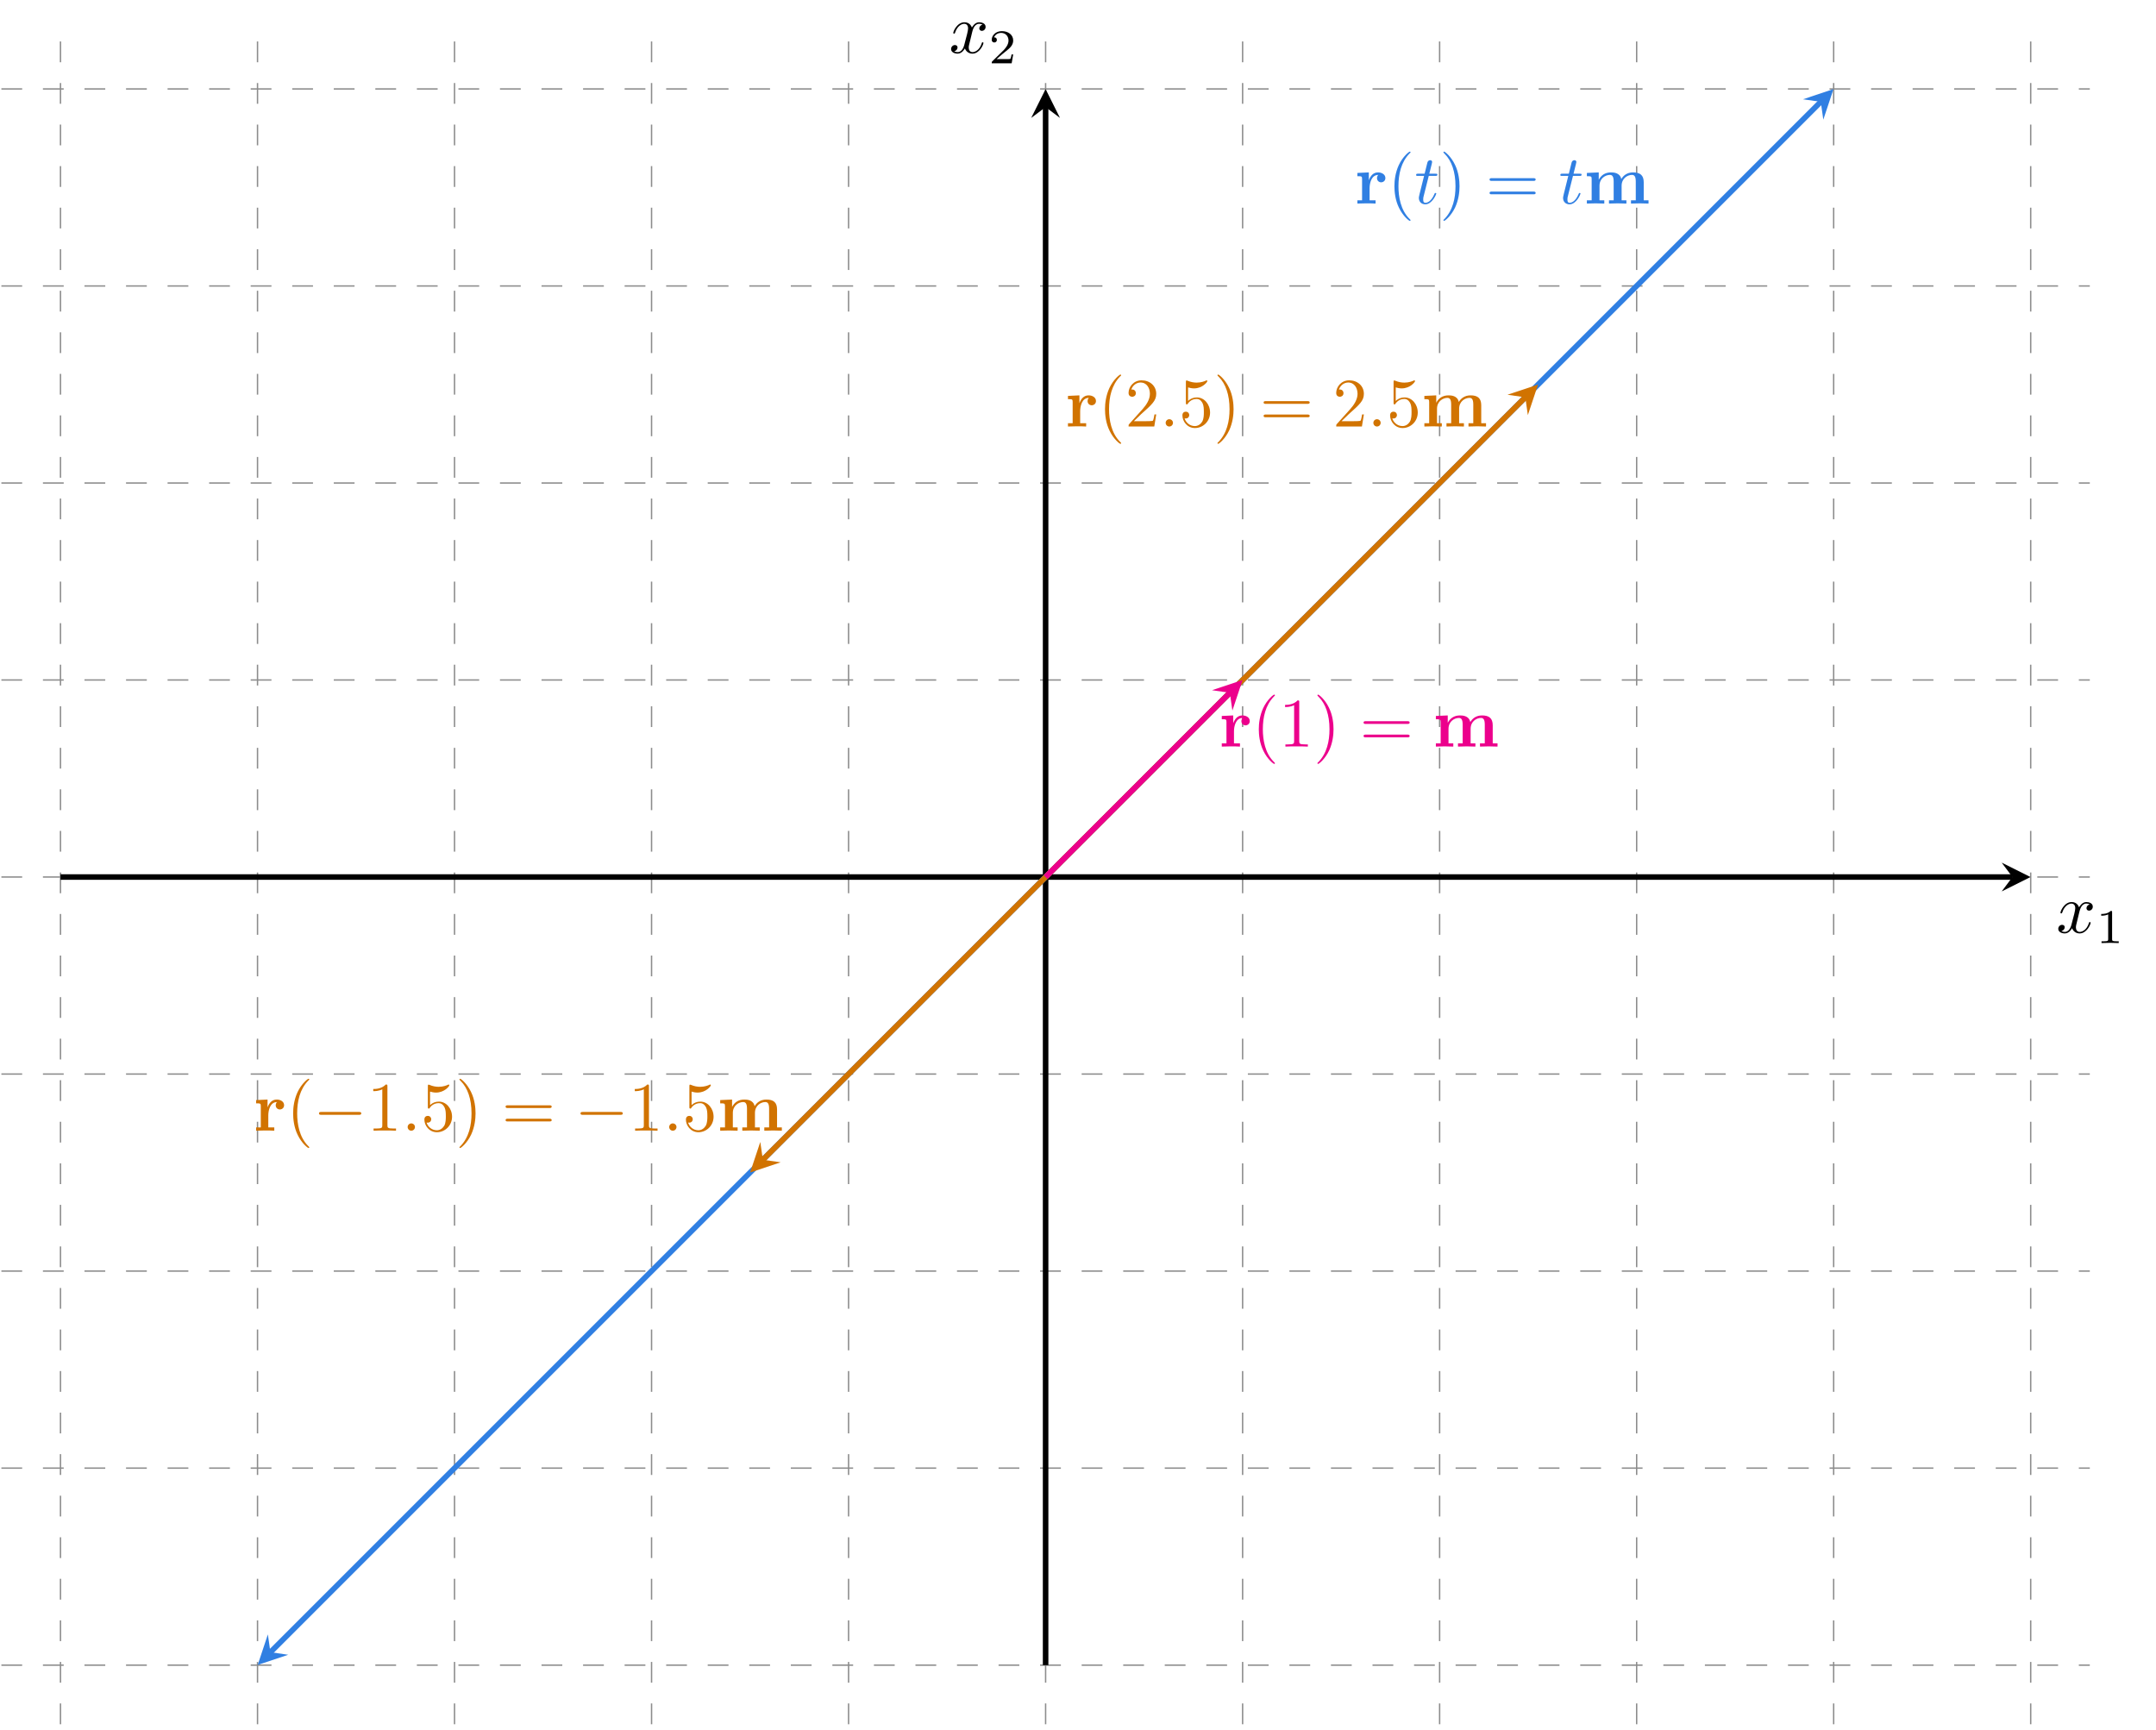 <?xml version="1.0" encoding="UTF-8"?>
<svg xmlns="http://www.w3.org/2000/svg" xmlns:xlink="http://www.w3.org/1999/xlink" width="309.271pt" height="248.199pt" viewBox="0 0 309.271 248.199" version="1.2">
<defs>
<g>
<symbol overflow="visible" id="glyph0-0">
<path style="stroke:none;" d=""/>
</symbol>
<symbol overflow="visible" id="glyph0-1">
<path style="stroke:none;" d="M 3.312 -3 C 3.375 -3.266 3.609 -4.172 4.297 -4.172 C 4.359 -4.172 4.594 -4.172 4.797 -4.047 C 4.516 -4 4.328 -3.75 4.328 -3.516 C 4.328 -3.344 4.438 -3.156 4.703 -3.156 C 4.922 -3.156 5.234 -3.344 5.234 -3.734 C 5.234 -4.25 4.656 -4.391 4.312 -4.391 C 3.734 -4.391 3.391 -3.859 3.266 -3.641 C 3.016 -4.297 2.484 -4.391 2.203 -4.391 C 1.156 -4.391 0.594 -3.109 0.594 -2.859 C 0.594 -2.766 0.703 -2.766 0.719 -2.766 C 0.797 -2.766 0.828 -2.781 0.844 -2.875 C 1.188 -3.922 1.844 -4.172 2.172 -4.172 C 2.359 -4.172 2.719 -4.078 2.719 -3.516 C 2.719 -3.203 2.547 -2.531 2.172 -1.141 C 2.016 -0.531 1.672 -0.109 1.234 -0.109 C 1.172 -0.109 0.938 -0.109 0.734 -0.234 C 0.984 -0.281 1.203 -0.5 1.203 -0.781 C 1.203 -1.047 0.984 -1.125 0.828 -1.125 C 0.531 -1.125 0.281 -0.859 0.281 -0.547 C 0.281 -0.094 0.781 0.109 1.219 0.109 C 1.875 0.109 2.234 -0.594 2.266 -0.641 C 2.391 -0.281 2.75 0.109 3.344 0.109 C 4.359 0.109 4.922 -1.172 4.922 -1.422 C 4.922 -1.516 4.844 -1.516 4.812 -1.516 C 4.719 -1.516 4.703 -1.484 4.688 -1.406 C 4.359 -0.344 3.672 -0.109 3.359 -0.109 C 2.969 -0.109 2.812 -0.422 2.812 -0.766 C 2.812 -0.984 2.875 -1.203 2.984 -1.641 Z M 3.312 -3 "/>
</symbol>
<symbol overflow="visible" id="glyph0-2">
<path style="stroke:none;" d="M 2.047 -3.969 L 2.984 -3.969 C 3.188 -3.969 3.281 -3.969 3.281 -4.172 C 3.281 -4.281 3.188 -4.281 3 -4.281 L 2.125 -4.281 C 2.484 -5.688 2.531 -5.891 2.531 -5.953 C 2.531 -6.125 2.422 -6.219 2.25 -6.219 C 2.219 -6.219 1.938 -6.219 1.844 -5.859 L 1.453 -4.281 L 0.531 -4.281 C 0.328 -4.281 0.234 -4.281 0.234 -4.094 C 0.234 -3.969 0.312 -3.969 0.5 -3.969 L 1.375 -3.969 C 0.672 -1.156 0.625 -0.984 0.625 -0.812 C 0.625 -0.266 1 0.109 1.547 0.109 C 2.547 0.109 3.125 -1.344 3.125 -1.422 C 3.125 -1.516 3.047 -1.516 3 -1.516 C 2.906 -1.516 2.906 -1.484 2.859 -1.375 C 2.422 -0.344 1.891 -0.109 1.562 -0.109 C 1.344 -0.109 1.25 -0.234 1.25 -0.562 C 1.25 -0.812 1.266 -0.875 1.312 -1.047 Z M 2.047 -3.969 "/>
</symbol>
<symbol overflow="visible" id="glyph0-3">
<path style="stroke:none;" d="M 1.906 -0.531 C 1.906 -0.812 1.672 -1.047 1.375 -1.047 C 1.094 -1.047 0.859 -0.812 0.859 -0.531 C 0.859 -0.234 1.094 0 1.375 0 C 1.672 0 1.906 -0.234 1.906 -0.531 Z M 1.906 -0.531 "/>
</symbol>
<symbol overflow="visible" id="glyph1-0">
<path style="stroke:none;" d=""/>
</symbol>
<symbol overflow="visible" id="glyph1-1">
<path style="stroke:none;" d="M 2.328 -4.422 C 2.328 -4.609 2.312 -4.609 2.125 -4.609 C 1.672 -4.172 1.047 -4.172 0.766 -4.172 L 0.766 -3.922 C 0.922 -3.922 1.391 -3.922 1.766 -4.109 L 1.766 -0.562 C 1.766 -0.344 1.766 -0.25 1.078 -0.25 L 0.812 -0.25 L 0.812 0 C 0.938 0 1.781 -0.031 2.047 -0.031 C 2.266 -0.031 3.141 0 3.281 0 L 3.281 -0.25 L 3.031 -0.25 C 2.328 -0.25 2.328 -0.344 2.328 -0.562 Z M 2.328 -4.422 "/>
</symbol>
<symbol overflow="visible" id="glyph1-2">
<path style="stroke:none;" d="M 3.516 -1.266 L 3.281 -1.266 C 3.25 -1.109 3.188 -0.703 3.094 -0.625 C 3.031 -0.594 2.5 -0.594 2.406 -0.594 L 1.125 -0.594 C 1.859 -1.234 2.094 -1.438 2.516 -1.766 C 3.031 -2.172 3.516 -2.594 3.516 -3.266 C 3.516 -4.109 2.781 -4.609 1.891 -4.609 C 1.016 -4.609 0.438 -4.016 0.438 -3.375 C 0.438 -3.016 0.734 -2.984 0.812 -2.984 C 0.969 -2.984 1.172 -3.094 1.172 -3.344 C 1.172 -3.484 1.125 -3.719 0.766 -3.719 C 0.984 -4.219 1.453 -4.359 1.781 -4.359 C 2.469 -4.359 2.844 -3.828 2.844 -3.266 C 2.844 -2.656 2.406 -2.172 2.188 -1.922 L 0.5 -0.266 C 0.438 -0.203 0.438 -0.188 0.438 0 L 3.297 0 Z M 3.516 -1.266 "/>
</symbol>
<symbol overflow="visible" id="glyph2-0">
<path style="stroke:none;" d=""/>
</symbol>
<symbol overflow="visible" id="glyph2-1">
<path style="stroke:none;" d="M 2.016 -3.344 L 2.016 -4.469 L 0.375 -4.391 L 0.375 -3.922 C 0.984 -3.922 1.047 -3.922 1.047 -3.531 L 1.047 -0.469 L 0.375 -0.469 L 0.375 0 C 0.719 -0.016 1.156 -0.031 1.625 -0.031 C 2 -0.031 2.641 -0.031 2.984 0 L 2.984 -0.469 L 2.125 -0.469 L 2.125 -2.203 C 2.125 -2.906 2.375 -4.109 3.375 -4.109 C 3.359 -4.109 3.188 -3.938 3.188 -3.656 C 3.188 -3.25 3.5 -3.047 3.781 -3.047 C 4.078 -3.047 4.391 -3.266 4.391 -3.656 C 4.391 -4.188 3.859 -4.469 3.344 -4.469 C 2.641 -4.469 2.25 -3.969 2.016 -3.344 Z M 2.016 -3.344 "/>
</symbol>
<symbol overflow="visible" id="glyph2-2">
<path style="stroke:none;" d="M 1.141 -3.531 L 1.141 -0.469 L 0.453 -0.469 L 0.453 0 C 0.719 -0.016 1.328 -0.031 1.703 -0.031 C 2.094 -0.031 2.672 -0.016 2.953 0 L 2.953 -0.469 L 2.266 -0.469 L 2.266 -2.547 C 2.266 -3.625 3.125 -4.109 3.75 -4.109 C 4.078 -4.109 4.297 -3.922 4.297 -3.156 L 4.297 -0.469 L 3.625 -0.469 L 3.625 0 C 3.891 -0.016 4.484 -0.031 4.875 -0.031 C 5.25 -0.031 5.844 -0.016 6.125 0 L 6.125 -0.469 L 5.438 -0.469 L 5.438 -2.547 C 5.438 -3.625 6.297 -4.109 6.922 -4.109 C 7.25 -4.109 7.469 -3.922 7.469 -3.156 L 7.469 -0.469 L 6.781 -0.469 L 6.781 0 C 7.062 -0.016 7.656 -0.031 8.047 -0.031 C 8.422 -0.031 9.016 -0.016 9.297 0 L 9.297 -0.469 L 8.609 -0.469 L 8.609 -3.047 C 8.609 -4.062 8.094 -4.469 7.078 -4.469 C 6.172 -4.469 5.656 -3.969 5.391 -3.516 C 5.203 -4.438 4.281 -4.469 3.906 -4.469 C 3.047 -4.469 2.469 -4.031 2.156 -3.406 L 2.156 -4.469 L 0.453 -4.391 L 0.453 -3.922 C 1.062 -3.922 1.141 -3.922 1.141 -3.531 Z M 1.141 -3.531 "/>
</symbol>
<symbol overflow="visible" id="glyph3-0">
<path style="stroke:none;" d=""/>
</symbol>
<symbol overflow="visible" id="glyph3-1">
<path style="stroke:none;" d="M 3.297 2.391 C 3.297 2.359 3.297 2.328 3.125 2.172 C 1.875 0.922 1.562 -0.969 1.562 -2.484 C 1.562 -4.219 1.938 -5.938 3.156 -7.188 C 3.297 -7.297 3.297 -7.328 3.297 -7.359 C 3.297 -7.422 3.25 -7.453 3.188 -7.453 C 3.094 -7.453 2.203 -6.781 1.609 -5.516 C 1.109 -4.422 0.984 -3.312 0.984 -2.484 C 0.984 -1.703 1.094 -0.5 1.641 0.609 C 2.234 1.844 3.094 2.484 3.188 2.484 C 3.25 2.484 3.297 2.453 3.297 2.391 Z M 3.297 2.391 "/>
</symbol>
<symbol overflow="visible" id="glyph3-2">
<path style="stroke:none;" d="M 2.875 -2.484 C 2.875 -3.266 2.766 -4.469 2.219 -5.578 C 1.625 -6.812 0.766 -7.453 0.672 -7.453 C 0.609 -7.453 0.562 -7.406 0.562 -7.359 C 0.562 -7.328 0.562 -7.297 0.75 -7.125 C 1.734 -6.141 2.297 -4.562 2.297 -2.484 C 2.297 -0.781 1.922 0.969 0.703 2.219 C 0.562 2.328 0.562 2.359 0.562 2.391 C 0.562 2.438 0.609 2.484 0.672 2.484 C 0.766 2.484 1.656 1.812 2.25 0.547 C 2.75 -0.547 2.875 -1.656 2.875 -2.484 Z M 2.875 -2.484 "/>
</symbol>
<symbol overflow="visible" id="glyph3-3">
<path style="stroke:none;" d="M 6.828 -3.25 C 6.969 -3.25 7.172 -3.25 7.172 -3.453 C 7.172 -3.641 6.969 -3.641 6.844 -3.641 L 0.891 -3.641 C 0.75 -3.641 0.562 -3.641 0.562 -3.453 C 0.562 -3.25 0.75 -3.25 0.891 -3.25 Z M 6.844 -1.328 C 6.969 -1.328 7.172 -1.328 7.172 -1.516 C 7.172 -1.719 6.969 -1.719 6.828 -1.719 L 0.891 -1.719 C 0.75 -1.719 0.562 -1.719 0.562 -1.516 C 0.562 -1.328 0.75 -1.328 0.891 -1.328 Z M 6.844 -1.328 "/>
</symbol>
<symbol overflow="visible" id="glyph3-4">
<path style="stroke:none;" d="M 1.266 -0.766 L 2.312 -1.781 C 3.859 -3.156 4.469 -3.703 4.469 -4.688 C 4.469 -5.828 3.562 -6.625 2.359 -6.625 C 1.234 -6.625 0.5 -5.703 0.5 -4.812 C 0.5 -4.266 1 -4.266 1.031 -4.266 C 1.188 -4.266 1.547 -4.375 1.547 -4.797 C 1.547 -5.047 1.359 -5.312 1.016 -5.312 C 0.938 -5.312 0.922 -5.312 0.891 -5.297 C 1.109 -5.938 1.656 -6.312 2.219 -6.312 C 3.125 -6.312 3.562 -5.5 3.562 -4.688 C 3.562 -3.891 3.062 -3.109 2.516 -2.5 L 0.609 -0.375 C 0.5 -0.266 0.5 -0.234 0.5 0 L 4.188 0 L 4.469 -1.734 L 4.219 -1.734 C 4.156 -1.438 4.094 -1 4 -0.844 C 3.922 -0.766 3.266 -0.766 3.047 -0.766 Z M 1.266 -0.766 "/>
</symbol>
<symbol overflow="visible" id="glyph3-5">
<path style="stroke:none;" d="M 4.469 -2 C 4.469 -3.188 3.641 -4.172 2.578 -4.172 C 2.094 -4.172 1.672 -4.016 1.312 -3.672 L 1.312 -5.609 C 1.516 -5.547 1.844 -5.469 2.156 -5.469 C 3.375 -5.469 4.078 -6.375 4.078 -6.516 C 4.078 -6.562 4.047 -6.625 3.969 -6.625 C 3.969 -6.625 3.938 -6.625 3.891 -6.594 C 3.703 -6.5 3.203 -6.297 2.547 -6.297 C 2.141 -6.297 1.688 -6.375 1.219 -6.578 C 1.141 -6.609 1.125 -6.609 1.109 -6.609 C 1 -6.609 1 -6.531 1 -6.375 L 1 -3.422 C 1 -3.25 1 -3.172 1.141 -3.172 C 1.219 -3.172 1.234 -3.203 1.266 -3.266 C 1.375 -3.422 1.75 -3.953 2.547 -3.953 C 3.078 -3.953 3.312 -3.5 3.406 -3.312 C 3.562 -2.953 3.578 -2.562 3.578 -2.062 C 3.578 -1.719 3.578 -1.125 3.344 -0.703 C 3.094 -0.312 2.734 -0.062 2.281 -0.062 C 1.547 -0.062 0.984 -0.594 0.812 -1.172 C 0.844 -1.156 0.875 -1.156 0.984 -1.156 C 1.312 -1.156 1.484 -1.406 1.484 -1.641 C 1.484 -1.875 1.312 -2.125 0.984 -2.125 C 0.844 -2.125 0.5 -2.062 0.5 -1.594 C 0.5 -0.75 1.188 0.219 2.297 0.219 C 3.453 0.219 4.469 -0.734 4.469 -2 Z M 4.469 -2 "/>
</symbol>
<symbol overflow="visible" id="glyph3-6">
<path style="stroke:none;" d="M 2.922 -6.359 C 2.922 -6.594 2.922 -6.625 2.688 -6.625 C 2.078 -5.984 1.203 -5.984 0.891 -5.984 L 0.891 -5.672 C 1.078 -5.672 1.672 -5.672 2.188 -5.938 L 2.188 -0.781 C 2.188 -0.422 2.156 -0.312 1.266 -0.312 L 0.938 -0.312 L 0.938 0 C 1.297 -0.031 2.156 -0.031 2.547 -0.031 C 2.953 -0.031 3.812 -0.031 4.156 0 L 4.156 -0.312 L 3.844 -0.312 C 2.953 -0.312 2.922 -0.422 2.922 -0.781 Z M 2.922 -6.359 "/>
</symbol>
<symbol overflow="visible" id="glyph4-0">
<path style="stroke:none;" d=""/>
</symbol>
<symbol overflow="visible" id="glyph4-1">
<path style="stroke:none;" d="M 6.547 -2.281 C 6.719 -2.281 6.891 -2.281 6.891 -2.484 C 6.891 -2.688 6.719 -2.688 6.547 -2.688 L 1.172 -2.688 C 1 -2.688 0.828 -2.688 0.828 -2.484 C 0.828 -2.281 1 -2.281 1.172 -2.281 Z M 6.547 -2.281 "/>
</symbol>
</g>
<clipPath id="clip1">
  <path d="M 0.133 4 L 300 4 L 300 247.402 L 0.133 247.402 Z M 0.133 4 "/>
</clipPath>
<clipPath id="clip2">
  <path d="M 27 3 L 273 3 L 273 247.402 L 27 247.402 Z M 27 3 "/>
</clipPath>
</defs>
<g id="surface1">
<g clip-path="url(#clip1)" clip-rule="nonzero">
<path style="fill:none;stroke-width:0.199;stroke-linecap:butt;stroke-linejoin:miter;stroke:rgb(54.999%,54.999%,54.999%);stroke-opacity:1;stroke-dasharray:2.989,2.989;stroke-miterlimit:10;" d="M -150.239 -113.389 L 150.239 -113.389 M -150.239 -85.04 L 150.239 -85.04 M -150.239 -56.695 L 150.239 -56.695 M -150.239 -28.346 L 150.239 -28.346 M -150.239 -0.001 L 150.239 -0.001 M -150.239 28.348 L 150.239 28.348 M -150.239 56.693 L 150.239 56.693 M -150.239 85.038 L 150.239 85.038 M -150.239 113.388 L 150.239 113.388 M -141.735 -121.893 L -141.735 121.891 M -113.386 -121.893 L -113.386 121.891 M -85.041 -121.893 L -85.041 121.891 M -56.692 -121.893 L -56.692 121.891 M -28.347 -121.893 L -28.347 121.891 M 0.002 -121.893 L 0.002 121.891 M 28.347 -121.893 L 28.347 121.891 M 56.692 -121.893 L 56.692 121.891 M 85.041 -121.893 L 85.041 121.891 M 113.386 -121.893 L 113.386 121.891 M 141.735 -121.893 L 141.735 121.891 " transform="matrix(0.997,0,0,-0.997,149.987,125.804)"/>
</g>
<path style="fill:none;stroke-width:0.797;stroke-linecap:butt;stroke-linejoin:miter;stroke:rgb(0%,0%,0%);stroke-opacity:1;stroke-miterlimit:10;" d="M -141.735 -0.001 L 139.145 -0.001 " transform="matrix(0.997,0,0,-0.997,149.987,125.804)"/>
<path style=" stroke:none;fill-rule:nonzero;fill:rgb(0%,0%,0%);fill-opacity:1;" d="M 291.266 125.805 L 287.133 123.738 L 288.684 125.805 L 287.133 127.871 "/>
<g style="fill:rgb(0%,0%,0%);fill-opacity:1;">
  <use xlink:href="#glyph0-1" x="294.97" y="133.786"/>
</g>
<g style="fill:rgb(0%,0%,0%);fill-opacity:1;">
  <use xlink:href="#glyph1-1" x="300.645" y="135.275"/>
</g>
<path style="fill:none;stroke-width:0.797;stroke-linecap:butt;stroke-linejoin:miter;stroke:rgb(0%,0%,0%);stroke-opacity:1;stroke-miterlimit:10;" d="M 0.002 -113.389 L 0.002 110.797 " transform="matrix(0.997,0,0,-0.997,149.987,125.804)"/>
<path style=" stroke:none;fill-rule:nonzero;fill:rgb(0%,0%,0%);fill-opacity:1;" d="M 149.988 12.781 L 147.922 16.914 L 149.988 15.363 L 152.051 16.914 "/>
<g style="fill:rgb(0%,0%,0%);fill-opacity:1;">
  <use xlink:href="#glyph0-1" x="136.149" y="7.586"/>
</g>
<g style="fill:rgb(0%,0%,0%);fill-opacity:1;">
  <use xlink:href="#glyph1-2" x="141.824" y="9.076"/>
</g>
<g clip-path="url(#clip2)" clip-rule="nonzero">
<path style="fill:none;stroke-width:0.797;stroke-linecap:butt;stroke-linejoin:miter;stroke:rgb(18.825%,49.805%,88.628%);stroke-opacity:1;stroke-miterlimit:10;" d="M -111.556 -111.555 L 111.556 111.557 " transform="matrix(0.997,0,0,-0.997,149.987,125.804)"/>
</g>
<path style=" stroke:none;fill-rule:nonzero;fill:rgb(18.825%,49.805%,88.628%);fill-opacity:1;" d="M 36.965 238.828 L 41.344 237.367 L 38.789 237 L 38.426 234.445 "/>
<path style=" stroke:none;fill-rule:nonzero;fill:rgb(18.825%,49.805%,88.628%);fill-opacity:1;" d="M 263.008 12.781 L 258.629 14.242 L 261.184 14.605 L 261.547 17.164 "/>
<g style="fill:rgb(18.825%,49.805%,88.628%);fill-opacity:1;">
  <use xlink:href="#glyph2-1" x="194.338" y="29.199"/>
</g>
<g style="fill:rgb(18.825%,49.805%,88.628%);fill-opacity:1;">
  <use xlink:href="#glyph3-1" x="199.041" y="29.199"/>
</g>
<g style="fill:rgb(18.825%,49.805%,88.628%);fill-opacity:1;">
  <use xlink:href="#glyph0-2" x="202.904" y="29.199"/>
</g>
<g style="fill:rgb(18.825%,49.805%,88.628%);fill-opacity:1;">
  <use xlink:href="#glyph3-2" x="206.489" y="29.199"/>
</g>
<g style="fill:rgb(18.825%,49.805%,88.628%);fill-opacity:1;">
  <use xlink:href="#glyph3-3" x="213.112" y="29.199"/>
</g>
<g style="fill:rgb(18.825%,49.805%,88.628%);fill-opacity:1;">
  <use xlink:href="#glyph0-2" x="223.592" y="29.199"/>
</g>
<g style="fill:rgb(18.825%,49.805%,88.628%);fill-opacity:1;">
  <use xlink:href="#glyph2-2" x="227.178" y="29.199"/>
</g>
<path style="fill:none;stroke-width:0.797;stroke-linecap:butt;stroke-linejoin:miter;stroke:rgb(81.96%,45.096%,0%);stroke-opacity:1;stroke-miterlimit:10;" d="M 0.002 -0.001 L 69.036 69.034 " transform="matrix(0.997,0,0,-0.997,149.987,125.804)"/>
<path style=" stroke:none;fill-rule:nonzero;fill:rgb(81.96%,45.096%,0%);fill-opacity:1;" d="M 220.625 55.164 L 216.242 56.625 L 218.801 56.992 L 219.164 59.547 "/>
<g style="fill:rgb(81.96%,45.096%,0%);fill-opacity:1;">
  <use xlink:href="#glyph2-1" x="152.822" y="61.181"/>
</g>
<g style="fill:rgb(81.96%,45.096%,0%);fill-opacity:1;">
  <use xlink:href="#glyph3-1" x="157.526" y="61.181"/>
  <use xlink:href="#glyph3-4" x="161.388" y="61.181"/>
</g>
<g style="fill:rgb(81.96%,45.096%,0%);fill-opacity:1;">
  <use xlink:href="#glyph0-3" x="166.353" y="61.181"/>
</g>
<g style="fill:rgb(81.96%,45.096%,0%);fill-opacity:1;">
  <use xlink:href="#glyph3-5" x="169.112" y="61.181"/>
  <use xlink:href="#glyph3-2" x="174.077" y="61.181"/>
</g>
<g style="fill:rgb(81.96%,45.096%,0%);fill-opacity:1;">
  <use xlink:href="#glyph3-3" x="180.7" y="61.181"/>
</g>
<g style="fill:rgb(81.96%,45.096%,0%);fill-opacity:1;">
  <use xlink:href="#glyph3-4" x="191.174" y="61.181"/>
</g>
<g style="fill:rgb(81.96%,45.096%,0%);fill-opacity:1;">
  <use xlink:href="#glyph0-3" x="196.145" y="61.181"/>
</g>
<g style="fill:rgb(81.96%,45.096%,0%);fill-opacity:1;">
  <use xlink:href="#glyph3-5" x="198.904" y="61.181"/>
</g>
<g style="fill:rgb(81.96%,45.096%,0%);fill-opacity:1;">
  <use xlink:href="#glyph2-2" x="203.869" y="61.181"/>
</g>
<path style="fill:none;stroke-width:0.797;stroke-linecap:butt;stroke-linejoin:miter;stroke:rgb(81.96%,45.096%,0%);stroke-opacity:1;stroke-miterlimit:10;" d="M 0.002 -0.001 L -40.688 -40.69 " transform="matrix(0.997,0,0,-0.997,149.987,125.804)"/>
<path style=" stroke:none;fill-rule:nonzero;fill:rgb(81.96%,45.096%,0%);fill-opacity:1;" d="M 107.602 168.188 L 111.984 166.727 L 109.43 166.363 L 109.062 163.805 "/>
<g style="fill:rgb(81.96%,45.096%,0%);fill-opacity:1;">
  <use xlink:href="#glyph2-1" x="36.362" y="162.193"/>
</g>
<g style="fill:rgb(81.96%,45.096%,0%);fill-opacity:1;">
  <use xlink:href="#glyph3-1" x="41.066" y="162.193"/>
</g>
<g style="fill:rgb(81.96%,45.096%,0%);fill-opacity:1;">
  <use xlink:href="#glyph4-1" x="44.928" y="162.193"/>
</g>
<g style="fill:rgb(81.96%,45.096%,0%);fill-opacity:1;">
  <use xlink:href="#glyph3-6" x="52.652" y="162.193"/>
</g>
<g style="fill:rgb(81.96%,45.096%,0%);fill-opacity:1;">
  <use xlink:href="#glyph0-3" x="57.617" y="162.193"/>
</g>
<g style="fill:rgb(81.96%,45.096%,0%);fill-opacity:1;">
  <use xlink:href="#glyph3-5" x="60.376" y="162.193"/>
  <use xlink:href="#glyph3-2" x="65.341" y="162.193"/>
</g>
<g style="fill:rgb(81.96%,45.096%,0%);fill-opacity:1;">
  <use xlink:href="#glyph3-3" x="71.964" y="162.193"/>
</g>
<g style="fill:rgb(81.96%,45.096%,0%);fill-opacity:1;">
  <use xlink:href="#glyph4-1" x="82.443" y="162.193"/>
</g>
<g style="fill:rgb(81.96%,45.096%,0%);fill-opacity:1;">
  <use xlink:href="#glyph3-6" x="90.167" y="162.193"/>
</g>
<g style="fill:rgb(81.96%,45.096%,0%);fill-opacity:1;">
  <use xlink:href="#glyph0-3" x="95.133" y="162.193"/>
</g>
<g style="fill:rgb(81.96%,45.096%,0%);fill-opacity:1;">
  <use xlink:href="#glyph3-5" x="97.891" y="162.193"/>
</g>
<g style="fill:rgb(81.96%,45.096%,0%);fill-opacity:1;">
  <use xlink:href="#glyph2-2" x="102.857" y="162.193"/>
</g>
<path style="fill:none;stroke-width:0.797;stroke-linecap:butt;stroke-linejoin:miter;stroke:rgb(92.548%,0%,54.903%);stroke-opacity:1;stroke-miterlimit:10;" d="M 0.002 -0.001 L 26.517 26.514 " transform="matrix(0.997,0,0,-0.997,149.987,125.804)"/>
<path style=" stroke:none;fill-rule:nonzero;fill:rgb(92.548%,0%,54.903%);fill-opacity:1;" d="M 178.242 97.547 L 173.859 99.008 L 176.418 99.375 L 176.781 101.93 "/>
<g style="fill:rgb(92.548%,0%,54.903%);fill-opacity:1;">
  <use xlink:href="#glyph2-1" x="174.885" y="107.094"/>
</g>
<g style="fill:rgb(92.548%,0%,54.903%);fill-opacity:1;">
  <use xlink:href="#glyph3-1" x="179.588" y="107.094"/>
  <use xlink:href="#glyph3-6" x="183.45" y="107.094"/>
  <use xlink:href="#glyph3-2" x="188.415" y="107.094"/>
</g>
<g style="fill:rgb(92.548%,0%,54.903%);fill-opacity:1;">
  <use xlink:href="#glyph3-3" x="195.038" y="107.094"/>
</g>
<g style="fill:rgb(92.548%,0%,54.903%);fill-opacity:1;">
  <use xlink:href="#glyph2-2" x="205.518" y="107.094"/>
</g>
</g>
</svg>
